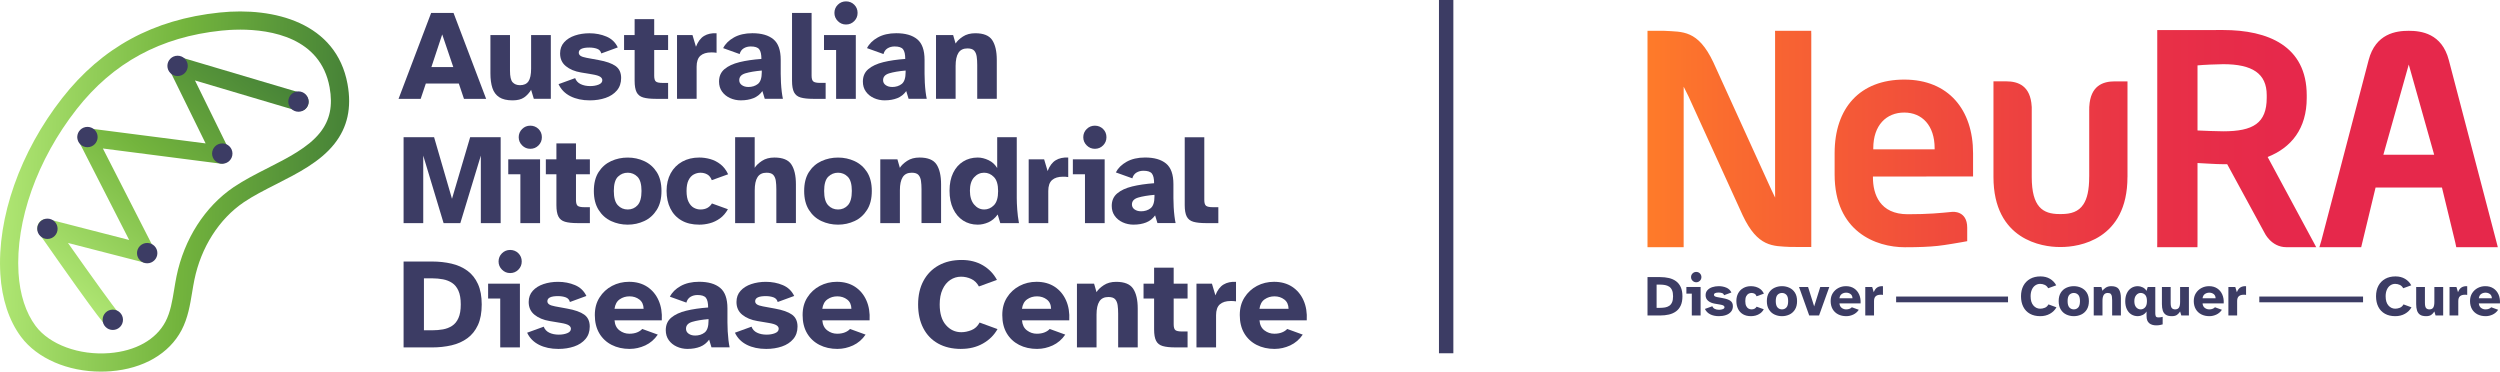 <svg width="370" height="55" viewBox="0 0 370 55" fill="none" xmlns="http://www.w3.org/2000/svg">
<path d="M248.052 41.618C247.753 41.401 247.404 41.244 247.004 41.15C246.603 41.056 246.169 41.01 245.705 41.01H243.831V46.691H245.705C246.169 46.691 246.603 46.644 247.004 46.551C247.404 46.457 247.753 46.3 248.052 46.083C248.35 45.866 248.584 45.572 248.75 45.211C248.916 44.85 249.001 44.395 249.001 43.85C249.001 43.306 248.916 42.859 248.75 42.494C248.584 42.128 248.35 41.835 248.052 41.618ZM247.46 44.752C247.357 44.977 247.217 45.151 247.038 45.266C246.859 45.381 246.659 45.462 246.433 45.5C246.207 45.538 245.973 45.56 245.73 45.56H245.177V42.124H245.73C245.973 42.124 246.207 42.145 246.433 42.188C246.659 42.23 246.859 42.311 247.038 42.426C247.217 42.541 247.357 42.715 247.46 42.945C247.562 43.174 247.613 43.476 247.613 43.85C247.613 44.224 247.562 44.526 247.46 44.752Z" fill="#3C3C64"/>
<path d="M251.042 40.244C250.833 40.244 250.65 40.317 250.501 40.465C250.352 40.614 250.275 40.793 250.275 41.01C250.275 41.227 250.352 41.401 250.501 41.55C250.65 41.699 250.833 41.775 251.042 41.775C251.25 41.775 251.438 41.699 251.587 41.55C251.736 41.401 251.808 41.218 251.808 41.01C251.808 40.801 251.736 40.614 251.587 40.465C251.438 40.317 251.259 40.244 251.042 40.244Z" fill="#3C3C64"/>
<path d="M249.585 43.459H250.386V46.691H251.689V42.472H249.585V43.459Z" fill="#3C3C64"/>
<path d="M256.102 44.522C255.859 44.348 255.48 44.212 254.969 44.123L254.185 43.978C253.998 43.944 253.866 43.901 253.785 43.846C253.704 43.791 253.666 43.723 253.666 43.638C253.666 43.412 253.9 43.297 254.364 43.297C254.556 43.297 254.726 43.323 254.875 43.378C255.024 43.434 255.118 43.536 255.156 43.689L256.247 43.289C256.089 42.953 255.838 42.715 255.493 42.57C255.148 42.426 254.777 42.353 254.373 42.353C254.028 42.353 253.704 42.404 253.41 42.502C253.116 42.6 252.878 42.749 252.699 42.949C252.52 43.149 252.43 43.395 252.43 43.689C252.43 44.042 252.558 44.322 252.814 44.531C253.069 44.739 253.401 44.879 253.81 44.947L254.569 45.075C254.811 45.113 254.982 45.164 255.08 45.228C255.178 45.292 255.225 45.368 255.225 45.458C255.225 45.59 255.144 45.687 254.982 45.751C254.82 45.815 254.632 45.849 254.424 45.849C254.181 45.849 253.968 45.806 253.789 45.717C253.61 45.628 253.491 45.496 253.427 45.322L252.328 45.721C252.494 46.074 252.754 46.338 253.116 46.521C253.478 46.704 253.904 46.793 254.398 46.793C254.777 46.793 255.127 46.738 255.437 46.631C255.748 46.525 256 46.359 256.187 46.138C256.375 45.917 256.468 45.641 256.468 45.313C256.468 44.96 256.345 44.697 256.102 44.522Z" fill="#3C3C64"/>
<path d="M258.781 43.472C258.921 43.395 259.07 43.357 259.224 43.357C259.39 43.357 259.539 43.395 259.671 43.468C259.803 43.54 259.905 43.667 259.973 43.85L261.055 43.459C260.923 43.183 260.757 42.962 260.548 42.8C260.34 42.638 260.118 42.524 259.876 42.456C259.633 42.388 259.39 42.353 259.147 42.353C258.721 42.353 258.346 42.443 258.018 42.626C257.69 42.809 257.439 43.064 257.256 43.395C257.073 43.727 256.983 44.114 256.983 44.556C256.983 44.998 257.069 45.39 257.235 45.726C257.401 46.062 257.648 46.325 257.967 46.512C258.287 46.699 258.683 46.793 259.147 46.793C259.373 46.793 259.607 46.763 259.841 46.699C260.076 46.636 260.301 46.529 260.51 46.38C260.719 46.232 260.898 46.028 261.038 45.772L259.982 45.39C259.91 45.513 259.807 45.611 259.684 45.683C259.56 45.755 259.407 45.789 259.224 45.789C259.07 45.789 258.926 45.751 258.785 45.675C258.645 45.598 258.53 45.471 258.44 45.292C258.351 45.113 258.304 44.871 258.304 44.565C258.304 44.258 258.346 44.025 258.436 43.85C258.525 43.676 258.64 43.548 258.781 43.472Z" fill="#3C3C64"/>
<path d="M264.825 42.587C264.484 42.43 264.122 42.353 263.734 42.353C263.347 42.353 262.976 42.43 262.636 42.587C262.295 42.745 262.018 42.983 261.809 43.31C261.6 43.638 261.494 44.054 261.494 44.565C261.494 45.075 261.6 45.487 261.809 45.819C262.018 46.151 262.295 46.398 262.636 46.555C262.976 46.712 263.343 46.793 263.734 46.793C264.126 46.793 264.484 46.712 264.825 46.555C265.166 46.398 265.442 46.151 265.651 45.819C265.86 45.487 265.966 45.071 265.966 44.565C265.966 44.059 265.86 43.638 265.651 43.31C265.442 42.983 265.166 42.745 264.825 42.587ZM264.386 45.509C264.212 45.696 263.994 45.789 263.734 45.789C263.475 45.789 263.253 45.696 263.079 45.509C262.904 45.322 262.814 45.007 262.814 44.565C262.814 44.123 262.904 43.803 263.083 43.625C263.262 43.446 263.479 43.357 263.734 43.357C263.99 43.357 264.199 43.446 264.378 43.625C264.557 43.803 264.646 44.118 264.646 44.565C264.646 45.011 264.561 45.322 264.386 45.509Z" fill="#3C3C64"/>
<path d="M268.497 45.347L267.594 42.472H266.256L267.764 46.691H269.221L270.737 42.472H269.4L268.497 45.347Z" fill="#3C3C64"/>
<path d="M274.4 42.681C274.068 42.464 273.667 42.353 273.203 42.353C272.794 42.353 272.42 42.443 272.075 42.626C271.729 42.809 271.457 43.064 271.248 43.391C271.039 43.718 270.937 44.11 270.937 44.556C270.937 45.003 271.035 45.419 271.231 45.755C271.427 46.091 271.7 46.346 272.049 46.525C272.398 46.704 272.799 46.793 273.254 46.793C273.599 46.793 273.94 46.716 274.272 46.563C274.605 46.41 274.881 46.172 275.103 45.849L274.072 45.475C273.991 45.564 273.88 45.641 273.736 45.7C273.591 45.76 273.42 45.789 273.22 45.789C272.982 45.789 272.765 45.717 272.569 45.568C272.373 45.419 272.262 45.198 272.241 44.905H275.367C275.397 44.407 275.324 43.965 275.154 43.582C274.984 43.2 274.732 42.898 274.4 42.681ZM272.241 44.139C272.279 43.85 272.394 43.642 272.586 43.51C272.777 43.378 272.995 43.315 273.237 43.315C273.48 43.315 273.702 43.383 273.885 43.523C274.068 43.663 274.162 43.867 274.166 44.139H272.241Z" fill="#3C3C64"/>
<path d="M277.314 43.246L277.084 42.473H276.061V46.691H277.356V44.565C277.356 44.229 277.441 43.991 277.607 43.842C277.774 43.693 278.016 43.621 278.327 43.621C278.391 43.621 278.447 43.621 278.498 43.625C278.549 43.629 278.608 43.633 278.677 43.646V42.353C278.353 42.337 278.076 42.396 277.85 42.532C277.624 42.668 277.446 42.906 277.314 43.246Z" fill="#3C3C64"/>
<path d="M302.631 45.551C302.401 45.641 302.18 45.687 301.963 45.687C301.558 45.687 301.221 45.53 300.945 45.215C300.668 44.901 300.531 44.446 300.531 43.85C300.531 43.463 300.595 43.136 300.719 42.859C300.842 42.583 301.013 42.375 301.23 42.23C301.447 42.086 301.686 42.013 301.946 42.013C302.18 42.013 302.401 42.064 302.619 42.162C302.836 42.26 303.006 42.426 303.13 42.66L304.322 42.226C304.105 41.822 303.798 41.503 303.398 41.265C302.998 41.027 302.529 40.908 301.988 40.908C301.405 40.908 300.893 41.027 300.463 41.269C300.033 41.511 299.697 41.852 299.462 42.29C299.228 42.728 299.109 43.251 299.109 43.85C299.109 44.45 299.224 44.973 299.45 45.415C299.675 45.857 300.003 46.198 300.429 46.436C300.855 46.674 301.362 46.793 301.954 46.793C302.495 46.793 302.972 46.674 303.389 46.44C303.807 46.206 304.131 45.887 304.356 45.483L303.172 45.05C303.04 45.292 302.861 45.462 302.631 45.551Z" fill="#3C3C64"/>
<path d="M308.015 42.587C307.675 42.43 307.312 42.353 306.925 42.353C306.537 42.353 306.167 42.43 305.826 42.587C305.485 42.745 305.208 42.983 305 43.31C304.791 43.638 304.684 44.054 304.684 44.565C304.684 45.075 304.791 45.487 305 45.819C305.208 46.151 305.485 46.398 305.826 46.555C306.167 46.712 306.533 46.793 306.925 46.793C307.317 46.793 307.675 46.712 308.015 46.555C308.356 46.398 308.633 46.151 308.842 45.819C309.05 45.487 309.157 45.071 309.157 44.565C309.157 44.059 309.05 43.638 308.842 43.31C308.633 42.983 308.356 42.745 308.015 42.587ZM307.577 45.509C307.402 45.696 307.185 45.789 306.925 45.789C306.665 45.789 306.444 45.696 306.269 45.509C306.094 45.322 306.005 45.007 306.005 44.565C306.005 44.123 306.094 43.803 306.273 43.625C306.452 43.446 306.669 43.357 306.925 43.357C307.18 43.357 307.389 43.446 307.568 43.625C307.747 43.803 307.836 44.118 307.836 44.565C307.836 45.011 307.751 45.322 307.577 45.509Z" fill="#3C3C64"/>
<path d="M312.47 42.353C312.147 42.353 311.874 42.426 311.648 42.575C311.423 42.723 311.265 42.877 311.167 43.034L311.005 42.473H309.872V46.691H311.167V44.522C311.167 44.135 311.231 43.846 311.354 43.651C311.478 43.455 311.678 43.357 311.951 43.357C312.159 43.357 312.309 43.408 312.398 43.506C312.487 43.604 312.543 43.736 312.564 43.901C312.585 44.067 312.598 44.246 312.598 44.446V46.691H313.893V44.123C313.893 43.548 313.791 43.11 313.591 42.809C313.39 42.507 313.016 42.353 312.47 42.353Z" fill="#3C3C64"/>
<path d="M319.056 46.806C319.009 46.691 318.983 46.542 318.983 46.368V42.473H317.859L317.688 43.051C317.552 42.817 317.36 42.643 317.118 42.528C316.875 42.413 316.636 42.353 316.402 42.353C316.04 42.353 315.716 42.443 315.435 42.626C315.154 42.809 314.932 43.064 314.775 43.395C314.617 43.727 314.536 44.123 314.536 44.582C314.536 45.041 314.617 45.436 314.775 45.768C314.932 46.1 315.154 46.355 315.435 46.529C315.716 46.704 316.04 46.793 316.402 46.793C316.636 46.793 316.875 46.733 317.118 46.614C317.36 46.495 317.552 46.321 317.688 46.096V46.776C317.688 47.265 317.82 47.614 318.08 47.831C318.34 48.047 318.689 48.154 319.128 48.154C319.328 48.154 319.511 48.137 319.682 48.103C319.852 48.069 319.984 48.039 320.074 48.009V46.895C319.839 46.95 319.643 46.98 319.477 46.98C319.243 46.98 319.102 46.92 319.056 46.806ZM317.471 45.496C317.288 45.692 317.071 45.789 316.819 45.789C316.568 45.789 316.342 45.687 316.159 45.483C315.976 45.279 315.882 44.977 315.882 44.582C315.882 44.186 315.976 43.897 316.159 43.68C316.342 43.463 316.564 43.357 316.819 43.357C317.075 43.357 317.288 43.446 317.471 43.629C317.654 43.812 317.748 44.118 317.748 44.556C317.748 44.994 317.654 45.3 317.471 45.496Z" fill="#3C3C64"/>
<path d="M322.655 44.692C322.655 45.084 322.595 45.364 322.48 45.534C322.365 45.704 322.178 45.789 321.922 45.789C321.713 45.789 321.547 45.726 321.432 45.598C321.317 45.471 321.258 45.215 321.258 44.828V42.472H319.963V45.007C319.963 45.385 320.005 45.709 320.095 45.977C320.184 46.244 320.333 46.444 320.546 46.585C320.759 46.725 321.053 46.793 321.428 46.793C321.752 46.793 322.007 46.729 322.191 46.602C322.374 46.474 322.531 46.304 322.655 46.096L322.834 46.691H323.958V42.472H322.655V44.692Z" fill="#3C3C64"/>
<path d="M328.141 42.681C327.809 42.464 327.408 42.353 326.944 42.353C326.535 42.353 326.16 42.443 325.815 42.626C325.47 42.809 325.198 43.064 324.989 43.391C324.78 43.718 324.678 44.11 324.678 44.556C324.678 45.003 324.776 45.419 324.972 45.755C325.168 46.091 325.44 46.346 325.79 46.525C326.139 46.704 326.539 46.793 326.995 46.793C327.34 46.793 327.681 46.716 328.013 46.563C328.345 46.41 328.622 46.172 328.844 45.849L327.813 45.475C327.732 45.564 327.621 45.641 327.476 45.7C327.332 45.76 327.161 45.789 326.961 45.789C326.722 45.789 326.505 45.717 326.309 45.568C326.113 45.419 326.003 45.198 325.981 44.905H329.108C329.138 44.407 329.065 43.965 328.895 43.582C328.724 43.2 328.473 42.898 328.141 42.681ZM325.981 44.139C326.02 43.85 326.135 43.642 326.326 43.51C326.518 43.378 326.735 43.315 326.978 43.315C327.221 43.315 327.442 43.383 327.625 43.523C327.809 43.663 327.902 43.867 327.907 44.139H325.981Z" fill="#3C3C64"/>
<path d="M331.054 43.246L330.824 42.473H329.802V46.691H331.097V44.565C331.097 44.229 331.182 43.991 331.348 43.842C331.514 43.693 331.757 43.621 332.068 43.621C332.132 43.621 332.187 43.621 332.238 43.625C332.289 43.625 332.349 43.633 332.417 43.646V42.353C332.093 42.337 331.817 42.396 331.591 42.532C331.365 42.668 331.186 42.906 331.054 43.246Z" fill="#3C3C64"/>
<path d="M355.175 45.551C354.945 45.641 354.724 45.687 354.506 45.687C354.102 45.687 353.765 45.53 353.488 45.215C353.212 44.901 353.075 44.446 353.075 43.85C353.075 43.463 353.139 43.136 353.263 42.859C353.386 42.583 353.557 42.375 353.774 42.23C353.991 42.086 354.23 42.013 354.489 42.013C354.724 42.013 354.945 42.064 355.162 42.162C355.38 42.26 355.55 42.426 355.674 42.66L356.866 42.226C356.649 41.822 356.342 41.503 355.942 41.265C355.541 41.027 355.073 40.908 354.532 40.908C353.948 40.908 353.437 41.027 353.007 41.269C352.577 41.511 352.24 41.852 352.006 42.29C351.772 42.728 351.653 43.251 351.653 43.85C351.653 44.45 351.768 44.973 351.993 45.415C352.219 45.857 352.547 46.198 352.973 46.436C353.399 46.674 353.906 46.793 354.498 46.793C355.039 46.793 355.516 46.674 355.933 46.44C356.351 46.206 356.674 45.887 356.9 45.483L355.716 45.05C355.584 45.292 355.405 45.462 355.175 45.551Z" fill="#3C3C64"/>
<path d="M360.286 44.692C360.286 45.084 360.227 45.364 360.112 45.534C359.997 45.704 359.809 45.789 359.554 45.789C359.345 45.789 359.179 45.726 359.064 45.598C358.949 45.471 358.889 45.215 358.889 44.828V42.472H357.594V45.007C357.594 45.385 357.637 45.709 357.727 45.977C357.816 46.244 357.965 46.444 358.178 46.585C358.391 46.725 358.685 46.793 359.06 46.793C359.383 46.793 359.639 46.729 359.822 46.602C360.005 46.474 360.163 46.304 360.286 46.096L360.465 46.691H361.59V42.472H360.286V44.692Z" fill="#3C3C64"/>
<path d="M363.784 43.246L363.554 42.473H362.531V46.691H363.826V44.565C363.826 44.229 363.911 43.991 364.077 43.842C364.244 43.693 364.486 43.621 364.797 43.621C364.861 43.621 364.917 43.621 364.968 43.625C365.019 43.625 365.078 43.633 365.147 43.646V42.353C364.823 42.337 364.546 42.396 364.32 42.532C364.094 42.668 363.916 42.906 363.784 43.246Z" fill="#3C3C64"/>
<path d="M369.781 43.582C369.61 43.2 369.359 42.898 369.027 42.681C368.694 42.464 368.294 42.353 367.83 42.353C367.421 42.353 367.046 42.443 366.701 42.626C366.356 42.809 366.083 43.064 365.875 43.391C365.666 43.718 365.564 44.11 365.564 44.556C365.564 45.003 365.662 45.419 365.858 45.755C366.054 46.091 366.326 46.346 366.675 46.525C367.025 46.704 367.425 46.793 367.881 46.793C368.226 46.793 368.567 46.716 368.899 46.563C369.231 46.41 369.508 46.172 369.729 45.849L368.699 45.475C368.618 45.564 368.507 45.641 368.362 45.7C368.217 45.76 368.047 45.789 367.847 45.789C367.608 45.789 367.391 45.717 367.195 45.568C366.999 45.419 366.888 45.198 366.867 44.905H369.993C370.023 44.407 369.951 43.965 369.781 43.582ZM366.867 44.139C366.905 43.85 367.02 43.642 367.212 43.51C367.404 43.378 367.621 43.315 367.864 43.315C368.107 43.315 368.328 43.383 368.511 43.523C368.694 43.663 368.788 43.867 368.792 44.139H366.867Z" fill="#3C3C64"/>
<path d="M297.188 43.889H280.627V44.739H297.188V43.889Z" fill="#3C3C64"/>
<path d="M349.732 43.889H334.377V44.739H349.732V43.889Z" fill="#3C3C64"/>
<path d="M268.071 4.946V36.557C268.071 36.557 265.178 36.557 264.987 36.549C262.389 36.409 260.157 36.609 257.921 31.876L249.909 14.288L249.184 12.829V14.033L249.18 36.587H243.83V33.908V4.554L246.335 4.563C249.014 4.724 251.301 4.397 253.584 9.24L262.154 28.066L262.721 29.248L262.712 28.023V4.916L262.704 4.563H268.062V4.946H268.071ZM369.683 36.587H363.528L363.374 35.86L361.411 27.759H351.584L349.455 36.587H343.266L343.551 35.648L350.554 8.909C351.58 4.941 354.655 4.559 356.491 4.559C358.327 4.559 361.402 4.941 362.429 8.909L369.436 35.648L369.678 36.587H369.683ZM360.257 22.899L356.496 9.551L352.739 22.899H360.257ZM277.194 26.127V26.258C277.194 28.75 278.216 31.706 282.344 31.706C285.474 31.706 287.127 31.531 288.92 31.357C288.963 31.357 291.148 31.123 291.148 33.7V35.694L290.241 35.86C290.241 35.86 287.915 36.273 286.791 36.392C285.462 36.528 284.014 36.592 281.918 36.592C277.62 36.592 271.525 34.274 271.525 25.833V22.665C271.525 15.976 275.265 11.779 281.833 11.779C288.401 11.779 292.013 16.274 292.013 22.665V26.114L277.198 26.131L277.194 26.127ZM277.245 22.099H286.326V21.934C286.326 18.587 284.482 16.657 281.828 16.657C279.175 16.657 277.245 18.54 277.245 21.934V22.099ZM312.986 12.043C311.188 12.043 309.387 12.715 309.216 15.759C309.216 15.789 309.208 15.815 309.208 15.84V16.04C309.208 16.099 309.204 16.163 309.204 16.231V26.148L309.195 26.195H309.199C309.199 28.108 308.905 29.388 308.347 30.238C307.632 31.34 306.499 31.68 305.072 31.68H304.812C302.333 31.68 300.698 30.647 300.698 26.195V26.182V16.227C300.698 16.159 300.698 16.095 300.698 16.036V15.836C300.698 15.81 300.689 15.785 300.689 15.755C300.519 12.71 298.713 12.038 296.915 12.038H295.033V12.948V26.19C295.033 35.537 302.291 36.557 304.812 36.557H305.072C307.606 36.557 314.864 35.533 314.864 26.19H314.869V12.043H312.982H312.986ZM342.35 35.737L342.802 36.592L342.767 36.583C342.767 36.583 340.962 36.583 338.38 36.583C336.127 36.583 335.143 34.444 335.143 34.444L329.627 24.306H329.644V24.302H329.039C327.924 24.302 326.211 24.17 325.232 24.128V35.733L325.223 36.587H319.264L319.273 35.733V4.452C319.273 4.452 326.224 4.444 329.039 4.444C335.642 4.444 341.396 6.791 341.396 14.109V14.496C341.396 19.034 339.117 21.857 335.603 23.235V23.243H335.616L342.35 35.741V35.737ZM335.475 14.08C335.475 10.873 333.333 9.5 329.039 9.5C328.141 9.5 325.998 9.598 325.232 9.678V19.31C325.917 19.352 328.315 19.433 329.039 19.433C333.465 19.433 335.475 18.238 335.475 14.466V14.08Z" fill="url(#paint0_linear_893_5980)"/>
<path d="M58.986 14.628L63.807 1.918H67.125L71.947 14.628H68.667L67.905 12.362H63.023L62.261 14.628H58.981H58.986ZM63.845 9.929H67.087L65.447 5.094L63.845 9.929Z" fill="#3C3C64"/>
<path d="M75.857 14.854C75.018 14.854 74.362 14.696 73.885 14.386C73.408 14.075 73.071 13.62 72.875 13.025C72.68 12.43 72.582 11.707 72.582 10.856V5.188H75.478V10.457C75.478 11.32 75.606 11.894 75.87 12.179C76.13 12.464 76.496 12.608 76.965 12.608C77.535 12.608 77.953 12.417 78.213 12.038C78.472 11.656 78.604 11.031 78.604 10.155V5.188H81.522V14.624H79.005L78.604 13.293C78.323 13.761 77.978 14.139 77.565 14.424C77.152 14.709 76.585 14.854 75.861 14.854H75.857Z" fill="#3C3C64"/>
<path d="M87.293 14.854C86.19 14.854 85.232 14.649 84.427 14.245C83.618 13.837 83.034 13.242 82.663 12.455L85.121 11.562C85.262 11.953 85.53 12.251 85.93 12.447C86.331 12.642 86.804 12.74 87.349 12.74C87.817 12.74 88.235 12.668 88.597 12.523C88.959 12.379 89.142 12.158 89.142 11.868C89.142 11.664 89.035 11.494 88.818 11.354C88.601 11.213 88.222 11.099 87.677 11.009L85.981 10.724C85.066 10.571 84.325 10.261 83.75 9.793C83.175 9.325 82.894 8.696 82.894 7.909C82.894 7.25 83.094 6.697 83.494 6.255C83.894 5.813 84.427 5.477 85.087 5.256C85.747 5.035 86.467 4.924 87.242 4.924C88.145 4.924 88.98 5.086 89.747 5.409C90.513 5.732 91.076 6.268 91.433 7.016L88.993 7.909C88.903 7.565 88.695 7.335 88.362 7.216C88.03 7.097 87.651 7.038 87.221 7.038C86.177 7.038 85.658 7.293 85.658 7.799C85.658 7.99 85.747 8.143 85.926 8.267C86.105 8.386 86.403 8.483 86.821 8.56L88.576 8.883C89.717 9.087 90.565 9.385 91.11 9.776C91.655 10.167 91.928 10.758 91.928 11.545C91.928 12.281 91.719 12.897 91.297 13.391C90.88 13.884 90.318 14.254 89.619 14.492C88.921 14.73 88.145 14.854 87.293 14.854Z" fill="#3C3C64"/>
<path d="M97.047 14.628C96.272 14.628 95.655 14.56 95.199 14.428C94.743 14.296 94.415 14.037 94.219 13.65C94.023 13.263 93.925 12.702 93.925 11.966V7.399H92.362V5.192H93.925V2.832H96.822V5.192H98.879V7.399H96.822V11.205C96.822 11.647 96.907 11.936 97.077 12.072C97.248 12.204 97.571 12.272 98.04 12.272H98.879V14.632H97.047V14.628Z" fill="#3C3C64"/>
<path d="M100.199 14.628V5.188H102.487L103.002 6.919C103.296 6.157 103.696 5.626 104.203 5.32C104.71 5.014 105.328 4.882 106.052 4.92V7.812C105.898 7.786 105.766 7.769 105.651 7.765C105.536 7.761 105.409 7.756 105.272 7.756C104.574 7.756 104.037 7.922 103.662 8.25C103.287 8.581 103.1 9.117 103.1 9.865V14.624H100.204L100.199 14.628Z" fill="#3C3C64"/>
<path d="M109.677 14.854C109.08 14.854 108.535 14.739 108.037 14.509C107.543 14.279 107.146 13.96 106.857 13.548C106.563 13.136 106.418 12.646 106.418 12.072C106.418 11.299 106.686 10.682 107.227 10.227C107.768 9.772 108.505 9.427 109.447 9.198C110.388 8.968 111.465 8.811 112.688 8.722C112.688 8.05 112.581 7.573 112.364 7.293C112.147 7.012 111.73 6.876 111.108 6.876C110.716 6.876 110.367 6.97 110.068 7.152C109.77 7.335 109.57 7.62 109.468 7.999L107.027 7.123C107.347 6.489 107.875 5.962 108.62 5.545C109.366 5.128 110.273 4.916 111.355 4.916C112.701 4.916 113.736 5.213 114.46 5.809C115.184 6.404 115.546 7.42 115.546 8.853V10.928C115.546 11.337 115.559 11.771 115.584 12.242C115.61 12.71 115.648 13.157 115.699 13.573C115.75 13.99 115.806 14.339 115.87 14.62H113.182L112.837 13.48C112.479 13.973 112.032 14.326 111.495 14.534C110.954 14.743 110.35 14.849 109.677 14.849V14.854ZM110.741 12.876C111.312 12.876 111.789 12.723 112.173 12.421C112.556 12.115 112.743 11.532 112.743 10.669V10.44C111.738 10.529 110.933 10.665 110.324 10.848C109.715 11.031 109.408 11.371 109.408 11.864C109.408 12.17 109.536 12.413 109.792 12.595C110.047 12.778 110.362 12.872 110.746 12.872L110.741 12.876Z" fill="#3C3C64"/>
<path d="M120.342 14.628C119.567 14.628 118.949 14.56 118.493 14.428C118.038 14.296 117.71 14.037 117.514 13.65C117.318 13.263 117.22 12.702 117.22 11.966V1.918H120.116V11.201C120.116 11.643 120.206 11.932 120.385 12.068C120.563 12.2 120.891 12.268 121.377 12.268H122.195V14.628H120.346H120.342Z" fill="#3C3C64"/>
<path d="M123.745 14.628V7.399H121.952V5.192H126.659V14.628H123.741H123.745ZM125.21 3.627C124.742 3.627 124.337 3.461 124.001 3.121C123.664 2.785 123.494 2.381 123.494 1.914C123.494 1.446 123.664 1.025 124.001 0.697C124.337 0.366 124.742 0.204 125.21 0.204C125.679 0.204 126.101 0.37 126.429 0.697C126.761 1.029 126.923 1.433 126.923 1.914C126.923 2.394 126.756 2.785 126.429 3.121C126.096 3.457 125.692 3.627 125.21 3.627Z" fill="#3C3C64"/>
<path d="M130.965 14.854C130.369 14.854 129.823 14.739 129.325 14.509C128.831 14.279 128.435 13.96 128.145 13.548C127.851 13.136 127.706 12.646 127.706 12.072C127.706 11.299 127.975 10.682 128.516 10.227C129.057 9.772 129.794 9.427 130.735 9.198C131.676 8.968 132.754 8.811 133.976 8.722C133.976 8.05 133.87 7.573 133.653 7.293C133.435 7.012 133.018 6.876 132.396 6.876C132.004 6.876 131.655 6.97 131.357 7.152C131.059 7.335 130.858 7.62 130.756 7.999L128.316 7.123C128.635 6.489 129.163 5.962 129.909 5.545C130.654 5.128 131.561 4.916 132.643 4.916C133.989 4.916 135.024 5.213 135.748 5.809C136.472 6.404 136.834 7.42 136.834 8.853V10.928C136.834 11.337 136.847 11.771 136.873 12.242C136.898 12.71 136.937 13.157 136.988 13.573C137.039 13.99 137.094 14.339 137.158 14.62H134.47L134.125 13.48C133.768 13.973 133.32 14.326 132.784 14.534C132.243 14.743 131.638 14.849 130.965 14.849V14.854ZM132.03 12.876C132.6 12.876 133.078 12.723 133.461 12.421C133.844 12.115 134.032 11.532 134.032 10.669V10.44C133.026 10.529 132.221 10.665 131.612 10.848C131.003 11.031 130.697 11.371 130.697 11.864C130.697 12.17 130.824 12.413 131.08 12.595C131.335 12.778 131.651 12.872 132.034 12.872L132.03 12.876Z" fill="#3C3C64"/>
<path d="M138.53 14.628V5.188H141.064L141.426 6.442C141.643 6.089 142.001 5.745 142.504 5.413C143.006 5.082 143.62 4.92 144.344 4.92C145.562 4.92 146.401 5.26 146.848 5.936C147.3 6.617 147.525 7.595 147.525 8.875V14.62H144.629V9.598C144.629 9.155 144.604 8.747 144.552 8.381C144.501 8.016 144.378 7.718 144.182 7.497C143.986 7.276 143.649 7.165 143.181 7.165C142.572 7.165 142.125 7.382 141.848 7.82C141.567 8.258 141.43 8.909 141.43 9.772V14.624H138.534L138.53 14.628Z" fill="#3C3C64"/>
<path d="M59.731 33.02V20.309H64.246L66.895 29.422L69.583 20.309H74.098V33.02H71.163V23.031L68.13 33.02H65.651L62.64 23.031V33.02H59.722H59.731Z" fill="#3C3C64"/>
<path d="M77.015 33.02V25.791H75.222V23.584H79.929V33.02H77.011H77.015ZM78.485 22.023C78.016 22.023 77.612 21.857 77.275 21.517C76.939 21.181 76.768 20.777 76.768 20.309C76.768 19.841 76.939 19.421 77.275 19.093C77.612 18.761 78.016 18.6 78.485 18.6C78.953 18.6 79.375 18.766 79.703 19.093C80.035 19.425 80.197 19.829 80.197 20.309C80.197 20.79 80.031 21.181 79.703 21.517C79.371 21.853 78.966 22.023 78.485 22.023Z" fill="#3C3C64"/>
<path d="M85.47 33.02C84.695 33.02 84.078 32.952 83.622 32.82C83.166 32.688 82.838 32.428 82.642 32.041C82.446 31.654 82.348 31.093 82.348 30.358V25.791H80.785V23.584H82.348V21.224H85.245V23.584H87.302V25.791H85.245V29.596C85.245 30.039 85.33 30.328 85.5 30.464C85.671 30.596 85.994 30.664 86.463 30.664H87.302V33.024H85.47V33.02Z" fill="#3C3C64"/>
<path d="M92.903 33.249C92.026 33.249 91.208 33.071 90.445 32.718C89.683 32.365 89.065 31.812 88.597 31.072C88.128 30.332 87.89 29.396 87.89 28.265C87.89 27.134 88.124 26.19 88.597 25.459C89.065 24.732 89.683 24.192 90.445 23.843C91.208 23.494 92.026 23.32 92.903 23.32C93.781 23.32 94.581 23.494 95.344 23.843C96.106 24.192 96.724 24.732 97.192 25.459C97.661 26.19 97.899 27.126 97.899 28.265C97.899 29.405 97.665 30.332 97.192 31.072C96.724 31.816 96.106 32.365 95.344 32.718C94.581 33.071 93.768 33.249 92.903 33.249ZM92.903 31.004C93.487 31.004 93.972 30.796 94.36 30.375C94.747 29.954 94.943 29.252 94.943 28.261C94.943 27.27 94.743 26.56 94.343 26.16C93.942 25.761 93.461 25.561 92.903 25.561C92.345 25.561 91.847 25.761 91.446 26.16C91.046 26.56 90.846 27.262 90.846 28.261C90.846 29.261 91.042 29.954 91.438 30.375C91.834 30.796 92.32 31.004 92.907 31.004H92.903Z" fill="#3C3C64"/>
<path d="M103.496 33.249C102.453 33.249 101.575 33.041 100.855 32.62C100.135 32.203 99.59 31.616 99.215 30.859C98.841 30.107 98.653 29.231 98.653 28.244C98.653 27.258 98.858 26.39 99.262 25.646C99.667 24.902 100.238 24.332 100.966 23.924C101.694 23.52 102.538 23.316 103.492 23.316C104.037 23.316 104.582 23.392 105.123 23.545C105.664 23.698 106.167 23.953 106.631 24.315C107.095 24.676 107.474 25.17 107.764 25.791L105.345 26.666C105.191 26.263 104.966 25.978 104.667 25.812C104.369 25.646 104.037 25.565 103.666 25.565C103.321 25.565 102.994 25.65 102.674 25.82C102.355 25.99 102.099 26.275 101.903 26.666C101.707 27.058 101.609 27.593 101.609 28.265C101.609 28.937 101.711 29.494 101.916 29.894C102.12 30.294 102.376 30.579 102.687 30.749C102.998 30.919 103.326 31.004 103.666 31.004C104.071 31.004 104.416 30.923 104.697 30.766C104.978 30.608 105.2 30.387 105.366 30.111L107.73 30.966C107.41 31.535 107.019 31.991 106.55 32.326C106.082 32.662 105.579 32.901 105.055 33.041C104.527 33.181 104.012 33.249 103.5 33.249H103.496Z" fill="#3C3C64"/>
<path d="M108.799 33.02V20.309H111.695V24.838C111.913 24.485 112.27 24.141 112.773 23.809C113.276 23.477 113.889 23.316 114.613 23.316C115.831 23.316 116.67 23.656 117.118 24.332C117.569 25.012 117.795 25.99 117.795 27.27V33.015H114.898V27.993C114.898 27.551 114.873 27.143 114.822 26.777C114.771 26.411 114.647 26.114 114.451 25.893C114.255 25.672 113.919 25.561 113.45 25.561C112.841 25.561 112.394 25.778 112.117 26.216C111.836 26.654 111.7 27.304 111.7 28.168V33.02H108.803H108.799Z" fill="#3C3C64"/>
<path d="M124.031 33.249C123.153 33.249 122.335 33.071 121.573 32.718C120.811 32.365 120.193 31.812 119.724 31.072C119.256 30.332 119.017 29.396 119.017 28.265C119.017 27.134 119.252 26.19 119.724 25.459C120.193 24.732 120.811 24.192 121.573 23.843C122.335 23.494 123.153 23.32 124.031 23.32C124.908 23.32 125.709 23.494 126.471 23.843C127.234 24.192 127.851 24.732 128.32 25.459C128.788 26.19 129.027 27.126 129.027 28.265C129.027 29.405 128.793 30.332 128.32 31.072C127.851 31.816 127.234 32.365 126.471 32.718C125.709 33.071 124.895 33.249 124.031 33.249ZM124.031 31.004C124.614 31.004 125.1 30.796 125.487 30.375C125.875 29.954 126.071 29.252 126.071 28.261C126.071 27.27 125.871 26.56 125.47 26.16C125.07 25.761 124.589 25.561 124.031 25.561C123.473 25.561 122.974 25.761 122.574 26.16C122.174 26.56 121.973 27.262 121.973 28.261C121.973 29.261 122.169 29.954 122.565 30.375C122.962 30.796 123.447 31.004 124.035 31.004H124.031Z" fill="#3C3C64"/>
<path d="M130.283 33.02V23.584H132.818L133.18 24.838C133.397 24.485 133.755 24.141 134.257 23.809C134.76 23.477 135.373 23.316 136.097 23.316C137.316 23.316 138.155 23.656 138.602 24.332C139.053 25.012 139.279 25.99 139.279 27.27V33.015H136.383V27.993C136.383 27.551 136.357 27.143 136.306 26.777C136.255 26.411 136.131 26.114 135.936 25.893C135.74 25.672 135.403 25.561 134.935 25.561C134.325 25.561 133.878 25.778 133.601 26.216C133.32 26.654 133.184 27.304 133.184 28.168V33.02H130.288H130.283Z" fill="#3C3C64"/>
<path d="M144.706 33.249C143.892 33.249 143.172 33.045 142.542 32.641C141.912 32.233 141.422 31.655 141.064 30.902C140.706 30.149 140.531 29.256 140.531 28.227C140.531 27.198 140.71 26.322 141.064 25.591C141.417 24.863 141.912 24.302 142.542 23.907C143.172 23.515 143.892 23.316 144.706 23.316C145.225 23.316 145.762 23.448 146.307 23.707C146.852 23.966 147.278 24.358 147.585 24.876V20.309H150.481V29.328C150.481 29.796 150.503 30.358 150.55 31.004C150.592 31.65 150.682 32.322 150.805 33.02H148.041L147.657 31.744C147.266 32.288 146.801 32.675 146.277 32.905C145.749 33.134 145.225 33.249 144.706 33.249ZM145.643 31.004C146.201 31.004 146.686 30.796 147.099 30.375C147.513 29.954 147.721 29.261 147.721 28.282C147.721 27.304 147.513 26.624 147.099 26.199C146.686 25.773 146.201 25.561 145.643 25.561C145.085 25.561 144.578 25.791 144.165 26.246C143.752 26.701 143.547 27.364 143.547 28.223C143.547 29.082 143.752 29.779 144.165 30.268C144.578 30.757 145.072 31 145.643 31V31.004Z" fill="#3C3C64"/>
<path d="M152.245 33.02V23.584H154.532L155.047 25.314C155.341 24.553 155.742 24.021 156.249 23.715C156.755 23.409 157.373 23.277 158.097 23.316V26.207C157.944 26.182 157.812 26.165 157.697 26.16C157.582 26.156 157.454 26.152 157.318 26.152C156.619 26.152 156.082 26.318 155.708 26.645C155.333 26.977 155.145 27.513 155.145 28.261V33.02H152.249H152.245Z" fill="#3C3C64"/>
<path d="M160.576 33.02V25.791H158.783V23.584H163.49V33.02H160.572H160.576ZM162.041 22.023C161.573 22.023 161.168 21.857 160.832 21.517C160.495 21.181 160.325 20.777 160.325 20.309C160.325 19.841 160.495 19.421 160.832 19.093C161.168 18.761 161.573 18.6 162.041 18.6C162.51 18.6 162.932 18.766 163.26 19.093C163.592 19.425 163.754 19.829 163.754 20.309C163.754 20.79 163.588 21.181 163.26 21.517C162.927 21.853 162.523 22.023 162.041 22.023Z" fill="#3C3C64"/>
<path d="M167.796 33.249C167.199 33.249 166.654 33.134 166.156 32.905C165.662 32.675 165.266 32.356 164.976 31.944C164.682 31.531 164.537 31.042 164.537 30.468C164.537 29.694 164.806 29.078 165.347 28.623C165.888 28.168 166.624 27.823 167.566 27.593C168.507 27.364 169.585 27.207 170.807 27.117C170.807 26.445 170.701 25.969 170.483 25.689C170.266 25.408 169.849 25.272 169.227 25.272C168.835 25.272 168.486 25.365 168.188 25.548C167.889 25.731 167.689 26.016 167.587 26.394L165.146 25.518C165.466 24.885 165.994 24.358 166.739 23.941C167.485 23.524 168.392 23.311 169.474 23.311C170.82 23.311 171.855 23.609 172.579 24.204C173.303 24.8 173.665 25.816 173.665 27.249V29.324C173.665 29.733 173.678 30.166 173.704 30.638C173.729 31.106 173.767 31.552 173.819 31.969C173.87 32.386 173.925 32.735 173.989 33.015H171.301L170.956 31.876C170.598 32.369 170.151 32.722 169.615 32.93C169.074 33.139 168.469 33.245 167.796 33.245V33.249ZM168.861 31.272C169.431 31.272 169.908 31.119 170.292 30.817C170.675 30.511 170.863 29.928 170.863 29.065V28.835C169.857 28.924 169.052 29.061 168.443 29.243C167.834 29.426 167.527 29.767 167.527 30.26C167.527 30.566 167.655 30.808 167.911 30.991C168.166 31.174 168.482 31.268 168.865 31.268L168.861 31.272Z" fill="#3C3C64"/>
<path d="M178.461 33.02C177.686 33.02 177.069 32.952 176.613 32.82C176.157 32.688 175.829 32.428 175.633 32.041C175.437 31.654 175.339 31.093 175.339 30.358V20.314H178.236V29.596C178.236 30.039 178.325 30.328 178.504 30.464C178.683 30.596 179.011 30.664 179.496 30.664H180.314V33.024H178.466L178.461 33.02Z" fill="#3C3C64"/>
<path d="M59.731 51.415V38.705H63.922C64.966 38.705 65.932 38.811 66.827 39.02C67.721 39.228 68.505 39.577 69.169 40.066C69.838 40.555 70.358 41.205 70.733 42.026C71.108 42.843 71.295 43.855 71.295 45.062C71.295 46.27 71.108 47.295 70.733 48.107C70.358 48.919 69.838 49.57 69.169 50.059C68.501 50.548 67.721 50.897 66.827 51.105C65.932 51.313 64.961 51.419 63.922 51.419H59.731V51.415ZM62.742 48.881H63.982C64.527 48.881 65.051 48.838 65.553 48.749C66.056 48.66 66.507 48.485 66.908 48.226C67.308 47.967 67.623 47.584 67.849 47.074C68.079 46.568 68.194 45.896 68.194 45.058C68.194 44.22 68.079 43.544 67.849 43.03C67.619 42.515 67.304 42.128 66.908 41.869C66.512 41.609 66.056 41.431 65.553 41.337C65.051 41.244 64.527 41.193 63.982 41.193H62.742V48.881Z" fill="#3C3C64"/>
<path d="M74.034 51.415V44.186H72.241V41.979H76.947V51.415H74.03H74.034ZM75.503 40.414C75.035 40.414 74.63 40.249 74.294 39.908C73.957 39.572 73.787 39.169 73.787 38.701C73.787 38.233 73.957 37.812 74.294 37.484C74.63 37.153 75.035 36.991 75.503 36.991C75.972 36.991 76.394 37.157 76.722 37.484C77.054 37.816 77.216 38.22 77.216 38.701C77.216 39.181 77.05 39.572 76.722 39.908C76.389 40.244 75.985 40.414 75.503 40.414Z" fill="#3C3C64"/>
<path d="M82.646 51.641C81.543 51.641 80.585 51.437 79.78 51.032C78.971 50.624 78.387 50.029 78.016 49.242L80.474 48.349C80.615 48.74 80.883 49.038 81.283 49.234C81.684 49.429 82.156 49.527 82.702 49.527C83.17 49.527 83.588 49.455 83.95 49.31C84.312 49.166 84.495 48.945 84.495 48.656C84.495 48.451 84.388 48.281 84.171 48.141C83.954 48.001 83.575 47.886 83.03 47.797L81.334 47.512C80.419 47.358 79.677 47.048 79.103 46.58C78.528 46.113 78.246 45.483 78.246 44.697C78.246 44.037 78.447 43.485 78.847 43.042C79.247 42.6 79.78 42.264 80.44 42.043C81.1 41.822 81.82 41.711 82.595 41.711C83.498 41.711 84.333 41.873 85.1 42.196C85.866 42.519 86.429 43.055 86.786 43.803L84.346 44.697C84.256 44.352 84.048 44.123 83.715 44.003C83.383 43.884 83.004 43.825 82.574 43.825C81.53 43.825 81.011 44.08 81.011 44.586C81.011 44.777 81.1 44.93 81.279 45.054C81.458 45.173 81.756 45.271 82.174 45.347L83.928 45.67C85.07 45.874 85.918 46.172 86.463 46.563C87.008 46.955 87.281 47.546 87.281 48.332C87.281 49.068 87.072 49.684 86.65 50.178C86.233 50.671 85.671 51.041 84.972 51.279C84.273 51.517 83.498 51.641 82.646 51.641Z" fill="#3C3C64"/>
<path d="M93.218 51.641C92.2 51.641 91.301 51.441 90.522 51.041C89.742 50.641 89.129 50.067 88.69 49.319C88.252 48.57 88.034 47.677 88.034 46.636C88.034 45.594 88.264 44.765 88.729 44.029C89.193 43.293 89.811 42.723 90.577 42.315C91.344 41.911 92.187 41.707 93.103 41.707C94.147 41.707 95.037 41.954 95.782 42.438C96.528 42.928 97.09 43.599 97.469 44.454C97.852 45.309 98.01 46.295 97.946 47.414H90.952C91.003 48.073 91.246 48.566 91.685 48.898C92.123 49.23 92.609 49.391 93.141 49.391C93.584 49.391 93.972 49.323 94.296 49.191C94.619 49.059 94.871 48.889 95.05 48.685L97.354 49.523C96.86 50.246 96.238 50.777 95.497 51.122C94.751 51.462 93.993 51.636 93.218 51.636V51.641ZM90.948 45.704H95.254C95.241 45.096 95.033 44.637 94.624 44.327C94.215 44.016 93.734 43.859 93.175 43.859C92.618 43.859 92.145 44.003 91.719 44.297C91.293 44.59 91.037 45.058 90.948 45.704Z" fill="#3C3C64"/>
<path d="M101.792 51.641C101.196 51.641 100.651 51.526 100.152 51.296C99.658 51.067 99.262 50.748 98.972 50.335C98.679 49.923 98.534 49.434 98.534 48.86C98.534 48.086 98.802 47.469 99.343 47.014C99.884 46.559 100.621 46.215 101.562 45.985C102.504 45.755 103.581 45.598 104.804 45.509C104.804 44.837 104.697 44.361 104.48 44.08C104.263 43.799 103.845 43.663 103.223 43.663C102.832 43.663 102.482 43.757 102.184 43.94C101.886 44.123 101.686 44.407 101.584 44.786L99.143 43.91C99.462 43.276 99.99 42.749 100.736 42.332C101.481 41.916 102.389 41.703 103.47 41.703C104.816 41.703 105.851 42.001 106.576 42.596C107.3 43.191 107.662 44.208 107.662 45.641V47.716C107.662 48.124 107.674 48.558 107.7 49.03C107.726 49.497 107.764 49.944 107.815 50.361C107.866 50.777 107.922 51.126 107.985 51.407H105.298L104.953 50.267C104.595 50.76 104.148 51.113 103.611 51.322C103.07 51.53 102.465 51.636 101.792 51.636V51.641ZM102.861 49.663C103.432 49.663 103.909 49.51 104.293 49.208C104.676 48.902 104.863 48.319 104.863 47.456V47.227C103.858 47.316 103.053 47.452 102.444 47.635C101.835 47.818 101.528 48.158 101.528 48.651C101.528 48.957 101.656 49.2 101.912 49.383C102.167 49.566 102.482 49.659 102.866 49.659L102.861 49.663Z" fill="#3C3C64"/>
<path d="M113.399 51.641C112.296 51.641 111.338 51.437 110.533 51.032C109.723 50.624 109.14 50.029 108.769 49.242L111.227 48.349C111.368 48.74 111.636 49.038 112.036 49.234C112.437 49.429 112.909 49.527 113.455 49.527C113.923 49.527 114.341 49.455 114.703 49.31C115.065 49.166 115.248 48.945 115.248 48.656C115.248 48.451 115.141 48.281 114.924 48.141C114.707 48.001 114.328 47.886 113.783 47.797L112.087 47.512C111.172 47.358 110.43 47.048 109.855 46.58C109.28 46.113 108.999 45.483 108.999 44.697C108.999 44.037 109.199 43.485 109.6 43.042C110 42.6 110.533 42.264 111.193 42.043C111.853 41.822 112.573 41.711 113.348 41.711C114.251 41.711 115.086 41.873 115.853 42.196C116.619 42.519 117.182 43.055 117.539 43.803L115.099 44.697C115.009 44.352 114.801 44.123 114.468 44.003C114.136 43.884 113.757 43.825 113.327 43.825C112.283 43.825 111.764 44.08 111.764 44.586C111.764 44.777 111.853 44.93 112.032 45.054C112.211 45.173 112.509 45.271 112.926 45.347L114.681 45.67C115.823 45.874 116.67 46.172 117.216 46.563C117.761 46.955 118.033 47.546 118.033 48.332C118.033 49.068 117.825 49.684 117.403 50.178C116.986 50.671 116.423 51.041 115.725 51.279C115.026 51.517 114.251 51.641 113.399 51.641Z" fill="#3C3C64"/>
<path d="M123.971 51.641C122.953 51.641 122.054 51.441 121.275 51.041C120.495 50.641 119.882 50.067 119.443 49.319C119.005 48.57 118.787 47.677 118.787 46.636C118.787 45.594 119.017 44.765 119.482 44.029C119.946 43.293 120.564 42.723 121.33 42.315C122.097 41.911 122.94 41.707 123.856 41.707C124.9 41.707 125.79 41.954 126.535 42.438C127.281 42.928 127.843 43.599 128.222 44.454C128.605 45.309 128.763 46.295 128.699 47.414H121.705C121.756 48.073 121.999 48.566 122.438 48.898C122.876 49.23 123.362 49.391 123.894 49.391C124.337 49.391 124.725 49.323 125.049 49.191C125.372 49.059 125.624 48.889 125.803 48.685L128.107 49.523C127.613 50.246 126.991 50.777 126.25 51.122C125.504 51.462 124.746 51.636 123.971 51.636V51.641ZM121.701 45.704H126.007C125.994 45.096 125.786 44.637 125.377 44.327C124.968 44.016 124.486 43.859 123.928 43.859C123.37 43.859 122.898 44.003 122.472 44.297C122.046 44.59 121.79 45.058 121.701 45.704Z" fill="#3C3C64"/>
<path d="M142.248 51.641C140.928 51.641 139.79 51.373 138.836 50.841C137.882 50.31 137.154 49.548 136.643 48.558C136.132 47.567 135.88 46.402 135.88 45.058C135.88 43.714 136.144 42.549 136.672 41.567C137.201 40.584 137.946 39.823 138.913 39.283C139.88 38.743 141.017 38.475 142.325 38.475C143.53 38.475 144.582 38.743 145.481 39.275C146.375 39.806 147.065 40.525 147.547 41.426L144.88 42.396C144.599 41.877 144.22 41.503 143.739 41.282C143.257 41.061 142.755 40.95 142.235 40.95C141.652 40.95 141.115 41.112 140.634 41.435C140.152 41.758 139.769 42.226 139.492 42.843C139.211 43.459 139.075 44.195 139.075 45.058C139.075 46.389 139.381 47.41 139.999 48.111C140.617 48.817 141.375 49.166 142.278 49.166C142.759 49.166 143.258 49.064 143.773 48.86C144.288 48.656 144.693 48.281 144.983 47.737L147.632 48.706C147.125 49.608 146.401 50.322 145.468 50.845C144.535 51.373 143.462 51.636 142.257 51.636L142.248 51.641Z" fill="#3C3C64"/>
<path d="M153.523 51.641C152.505 51.641 151.606 51.441 150.826 51.041C150.047 50.641 149.434 50.067 148.995 49.319C148.556 48.57 148.339 47.677 148.339 46.636C148.339 45.594 148.569 44.765 149.033 44.029C149.497 43.293 150.115 42.723 150.882 42.315C151.648 41.911 152.492 41.707 153.408 41.707C154.451 41.707 155.341 41.954 156.087 42.438C156.832 42.928 157.394 43.599 157.773 44.454C158.157 45.309 158.314 46.295 158.25 47.414H151.257C151.308 48.073 151.55 48.566 151.989 48.898C152.428 49.23 152.913 49.391 153.446 49.391C153.889 49.391 154.276 49.323 154.6 49.191C154.924 49.059 155.175 48.889 155.354 48.685L157.658 49.523C157.164 50.246 156.542 50.777 155.801 51.122C155.056 51.462 154.298 51.636 153.523 51.636V51.641ZM151.252 45.704H155.559C155.546 45.096 155.337 44.637 154.928 44.327C154.519 44.016 154.038 43.859 153.48 43.859C152.922 43.859 152.449 44.003 152.023 44.297C151.597 44.59 151.342 45.058 151.252 45.704Z" fill="#3C3C64"/>
<path d="M159.388 51.415V41.979H161.922L162.284 43.234C162.501 42.881 162.859 42.536 163.362 42.205C163.864 41.873 164.478 41.711 165.202 41.711C166.42 41.711 167.259 42.052 167.706 42.728C168.158 43.408 168.384 44.386 168.384 45.666V51.411H165.487V46.389C165.487 45.947 165.462 45.538 165.41 45.173C165.359 44.807 165.236 44.509 165.04 44.288C164.844 44.067 164.507 43.957 164.039 43.957C163.43 43.957 162.983 44.173 162.706 44.611C162.425 45.05 162.288 45.7 162.288 46.563V51.415H159.392H159.388Z" fill="#3C3C64"/>
<path d="M173.929 51.415C173.154 51.415 172.537 51.347 172.081 51.215C171.625 51.084 171.297 50.824 171.101 50.437C170.905 50.05 170.807 49.489 170.807 48.753V44.186H169.244V41.979H170.807V39.619H173.704V41.979H175.761V44.186H173.704V47.992C173.704 48.434 173.789 48.724 173.959 48.86C174.13 48.991 174.453 49.059 174.922 49.059H175.761V51.419H173.929V51.415Z" fill="#3C3C64"/>
<path d="M177.077 51.415V41.979H179.364L179.88 43.71C180.174 42.949 180.574 42.417 181.081 42.111C181.588 41.805 182.205 41.673 182.93 41.711V44.603C182.776 44.578 182.644 44.56 182.529 44.556C182.414 44.552 182.286 44.548 182.15 44.548C181.452 44.548 180.915 44.714 180.54 45.041C180.165 45.373 179.978 45.908 179.978 46.657V51.415H177.081H177.077Z" fill="#3C3C64"/>
<path d="M188.671 51.641C187.653 51.641 186.754 51.441 185.975 51.041C185.195 50.641 184.582 50.067 184.143 49.319C183.705 48.57 183.487 47.677 183.487 46.636C183.487 45.594 183.717 44.765 184.182 44.029C184.646 43.293 185.264 42.723 186.03 42.315C186.797 41.911 187.64 41.707 188.556 41.707C189.6 41.707 190.49 41.954 191.235 42.438C191.981 42.928 192.543 43.599 192.922 44.454C193.305 45.309 193.463 46.295 193.399 47.414H186.405C186.456 48.073 186.699 48.566 187.138 48.898C187.576 49.23 188.062 49.391 188.594 49.391C189.037 49.391 189.425 49.323 189.749 49.191C190.072 49.059 190.324 48.889 190.503 48.685L192.807 49.523C192.313 50.246 191.691 50.777 190.95 51.122C190.204 51.462 189.446 51.636 188.671 51.636V51.641ZM186.401 45.704H190.707C190.694 45.096 190.486 44.637 190.077 44.327C189.668 44.016 189.186 43.859 188.629 43.859C188.071 43.859 187.598 44.003 187.172 44.297C186.746 44.59 186.49 45.058 186.401 45.704Z" fill="#3C3C64"/>
<path fill-rule="evenodd" clip-rule="evenodd" d="M212.967 52.283V0H215.097V52.283H212.967Z" fill="#3C3C64"/>
<path d="M16.694 48.672C16.524 48.672 16.354 48.639 16.187 48.571C15.727 48.383 15.331 48.222 5.76 34.525C5.437 34.061 5.437 33.449 5.76 32.99C6.08 32.526 6.659 32.314 7.204 32.454L19.118 35.516L11.668 20.934C11.442 20.488 11.481 19.956 11.766 19.548C12.052 19.14 12.541 18.923 13.04 18.987L30.431 21.224L25.081 10.338C24.847 9.857 24.915 9.283 25.26 8.875C25.605 8.466 26.159 8.301 26.674 8.454L44.712 13.807C45.428 14.02 45.833 14.768 45.62 15.479C45.407 16.189 44.661 16.597 43.946 16.384L28.855 11.907L33.953 22.282C34.17 22.729 34.128 23.256 33.838 23.656C33.549 24.06 33.059 24.268 32.569 24.209L15.225 21.976L22.87 36.944C23.109 37.416 23.053 37.982 22.721 38.399C22.389 38.816 21.844 38.994 21.333 38.858L10.058 35.958C13.53 40.891 16.89 45.564 17.529 46.261C17.989 46.623 18.172 47.257 17.942 47.826C17.729 48.349 17.227 48.664 16.694 48.664V48.672Z" fill="url(#paint1_linear_893_5980)"/>
<path d="M26.282 11.256C27.115 11.256 27.79 10.582 27.79 9.751C27.79 8.919 27.115 8.245 26.282 8.245C25.45 8.245 24.774 8.919 24.774 9.751C24.774 10.582 25.45 11.256 26.282 11.256Z" fill="#3C3C64"/>
<path d="M32.897 24.234C33.73 24.234 34.405 23.56 34.405 22.729C34.405 21.898 33.73 21.224 32.897 21.224C32.064 21.224 31.389 21.898 31.389 22.729C31.389 23.56 32.064 24.234 32.897 24.234Z" fill="#3C3C64"/>
<path d="M12.942 21.789C13.774 21.789 14.45 21.115 14.45 20.284C14.45 19.452 13.774 18.778 12.942 18.778C12.109 18.778 11.434 19.452 11.434 20.284C11.434 21.115 12.109 21.789 12.942 21.789Z" fill="#3C3C64"/>
<path d="M21.784 38.969C22.617 38.969 23.292 38.295 23.292 37.463C23.292 36.632 22.617 35.958 21.784 35.958C20.951 35.958 20.276 36.632 20.276 37.463C20.276 38.295 20.951 38.969 21.784 38.969Z" fill="#3C3C64"/>
<path d="M7.017 35.367C7.85 35.367 8.525 34.693 8.525 33.861C8.525 33.03 7.85 32.356 7.017 32.356C6.184 32.356 5.509 33.03 5.509 33.861C5.509 34.693 6.184 35.367 7.017 35.367Z" fill="#3C3C64"/>
<path d="M16.694 48.834C17.527 48.834 18.202 48.16 18.202 47.329C18.202 46.497 17.527 45.823 16.694 45.823C15.862 45.823 15.187 46.497 15.187 47.329C15.187 48.16 15.862 48.834 16.694 48.834Z" fill="#3C3C64"/>
<path d="M44.172 16.537C45.004 16.537 45.679 15.864 45.679 15.032C45.679 14.201 45.004 13.527 44.172 13.527C43.339 13.527 42.664 14.201 42.664 15.032C42.664 15.864 43.339 16.537 44.172 16.537Z" fill="#3C3C64"/>
<path d="M14.935 55C10.045 55 5.513 53.061 3.12 49.859C1.335 47.473 0.274 44.259 0.049 40.559C-0.454 32.22 2.97 22.482 9.21 14.513C15.084 7.012 22.704 2.87 32.501 1.854C40.564 1.012 49.773 3.355 51.434 12.438C52.073 15.946 51.434 18.851 49.474 21.313C47.362 23.971 44.056 25.646 40.866 27.266C39.133 28.146 37.497 28.976 36.083 29.932C32.42 32.416 29.753 36.604 28.765 41.426C28.642 42.026 28.544 42.626 28.437 43.264C28.131 45.13 27.811 47.065 26.874 48.855C25.043 52.342 21.226 54.558 16.405 54.941C15.915 54.979 15.425 55 14.939 55H14.935ZM35.512 4.388C34.388 4.388 33.434 4.461 32.778 4.529C23.748 5.469 16.733 9.274 11.332 16.172C5.488 23.635 2.276 32.692 2.74 40.397C2.932 43.57 3.81 46.287 5.279 48.252C7.341 51.003 11.723 52.614 16.192 52.261C20.072 51.955 23.096 50.259 24.489 47.605C25.226 46.202 25.494 44.565 25.779 42.83C25.882 42.196 25.992 41.537 26.125 40.886C27.253 35.38 30.333 30.579 34.571 27.704C36.126 26.649 37.914 25.744 39.644 24.863C42.578 23.375 45.615 21.832 47.362 19.633C48.831 17.788 49.279 15.653 48.78 12.914C47.438 5.562 40.083 4.384 35.512 4.384V4.388Z" fill="url(#paint2_linear_893_5980)"/>
<defs>
<linearGradient id="paint0_linear_893_5980" x1="242.927" y1="20.513" x2="338.64" y2="20.513" gradientUnits="userSpaceOnUse">
<stop stop-color="#FF7C29"/>
<stop offset="0.13" stop-color="#FA6C2F"/>
<stop offset="0.51" stop-color="#EF473E"/>
<stop offset="0.81" stop-color="#E83047"/>
<stop offset="1" stop-color="#E6284B"/>
</linearGradient>
<linearGradient id="paint1_linear_893_5980" x1="8.055" y1="41.735" x2="37.422" y2="7.464" gradientUnits="userSpaceOnUse">
<stop stop-color="#AFE673"/>
<stop offset="0.52" stop-color="#73B43D"/>
<stop offset="1" stop-color="#468237"/>
</linearGradient>
<linearGradient id="paint2_linear_893_5980" x1="0.33" y1="27.596" x2="51.249" y2="29.137" gradientUnits="userSpaceOnUse">
<stop stop-color="#AFE673"/>
<stop offset="0.52" stop-color="#73B43D"/>
<stop offset="1" stop-color="#468237"/>
</linearGradient>
</defs>
</svg>

